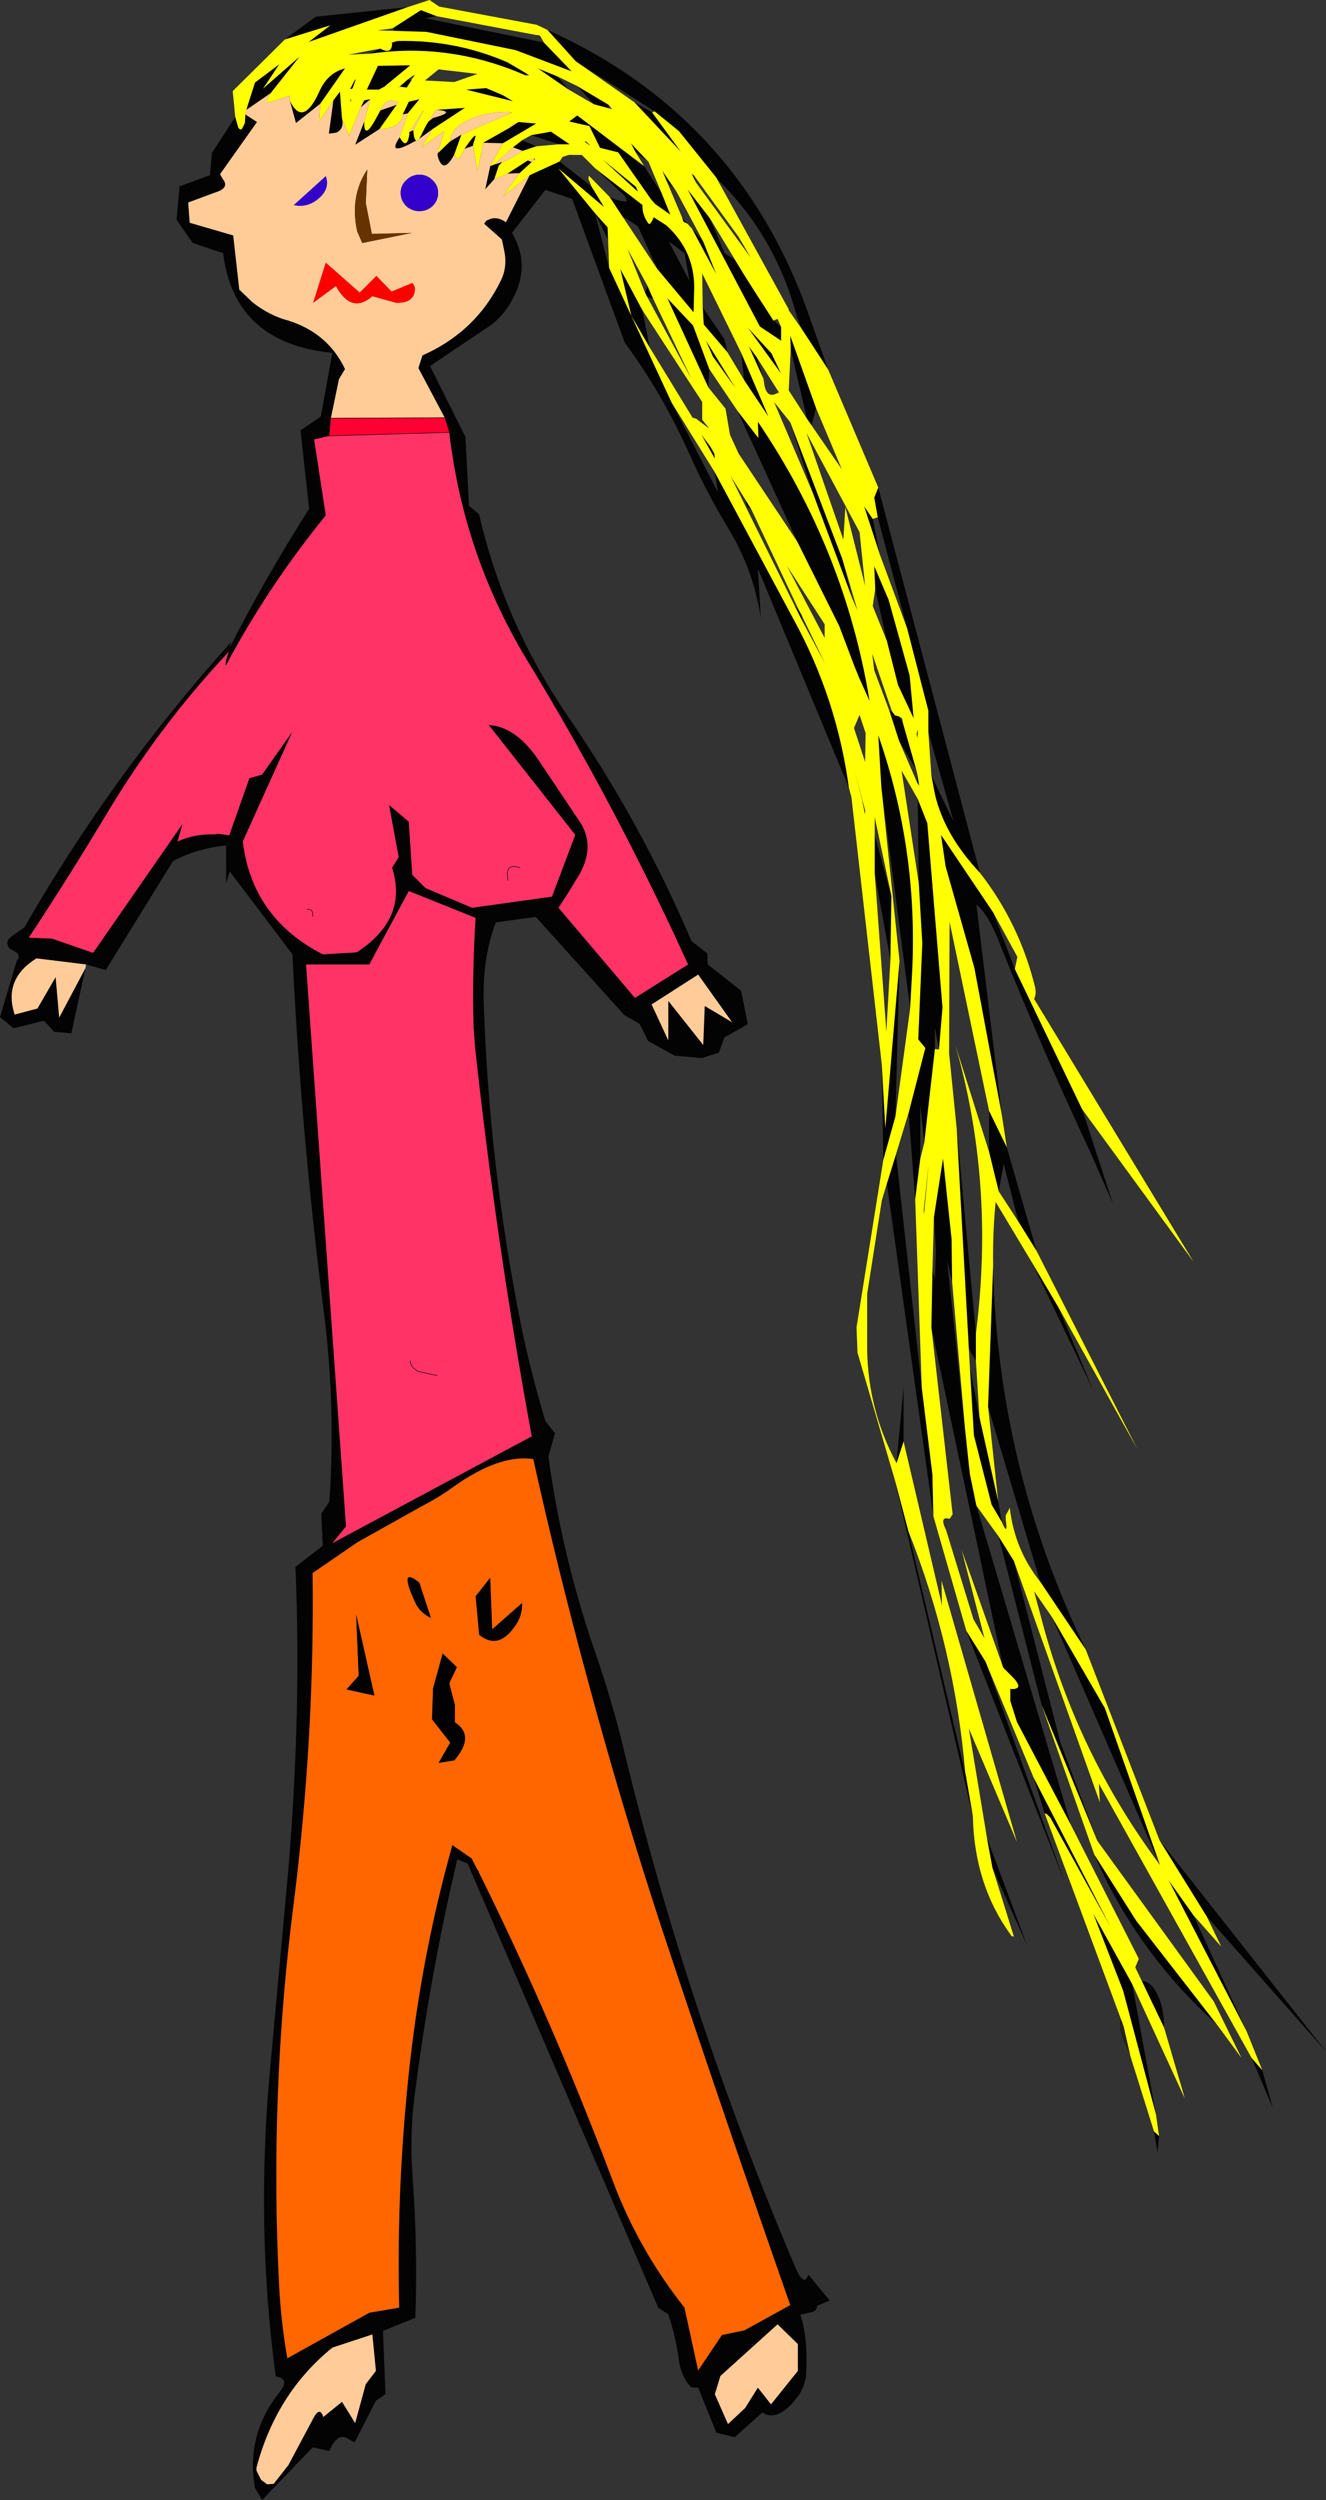 <?xml version="1.0" encoding="UTF-8" standalone="no"?>
<svg xmlns:xlink="http://www.w3.org/1999/xlink" height="246.9px" width="131.05px" xmlns="http://www.w3.org/2000/svg">
  <rect width="100%" height="100%" fill="#333333" stroke="none"/>
  <g transform="matrix(1.0, 0.0, 0.0, 1.0, 69.85, 123.5)">
    <path d="M9.3 -91.15 L8.85 -92.45 Q6.75 -100.2 1.1 -105.75 L1.8 -104.4 0.95 -105.95 -2.75 -110.55 -5.15 -112.5 -12.95 -117.45 -15.75 -120.55 Q3.1 -112.1 10.05 -92.5 L12.0 -87.0 9.3 -91.15 M3.7 -96.35 L4.65 -94.85 6.55 -91.9 6.55 -91.85 6.6 -91.85 7.35 -91.2 7.35 -89.85 5.25 -91.25 -1.9 -104.8 0.3 -101.95 1.75 -98.5 2.75 -97.85 3.7 -96.35 M5.6 -86.1 L4.15 -89.3 4.95 -88.2 5.6 -86.1 M7.0 -84.95 L7.2 -84.65 7.1 -84.75 7.0 -84.95 M-0.4 -93.15 L1.75 -90.0 2.05 -88.7 -0.3 -91.45 -0.4 -93.15 M3.7 -85.95 L3.4 -88.65 6.1 -82.35 3.7 -85.95 M8.3 -89.0 L8.25 -90.35 10.8 -83.2 10.35 -81.5 9.9 -82.15 8.3 -89.0 M6.4 -88.6 L7.35 -86.6 4.05 -91.15 6.4 -88.6 M8.25 -81.8 L13.4 -68.3 14.4 -64.35 10.45 -74.9 8.25 -81.8 M-5.65 -89.2 L-7.45 -92.3 -3.45 -83.7 1.1 -74.9 0.8 -76.85 8.6 -62.3 Q12.85 -54.55 14.05 -45.7 L5.05 -67.35 5.35 -62.4 Q4.65 -67.2 2.05 -71.45 0.0 -74.85 -1.6 -78.4 -4.35 -84.6 -8.1 -89.65 L-13.3 -103.85 -15.95 -104.75 -19.25 -100.5 Q-17.35 -97.3 -19.2 -93.95 -20.2 -92.05 -21.85 -91.05 L-27.35 -87.35 -23.85 -80.35 -23.5 -73.55 -22.5 -72.7 Q-20.05 -62.05 -13.75 -52.8 -6.55 -42.35 -1.5 -30.55 L0.05 -29.35 0.1 -28.25 3.4 -25.65 4.05 -22.35 1.75 -21.05 1.2 -19.55 -0.5 -19.0 -3.2 -19.25 -5.8 -20.7 -6.65 -22.4 -8.15 -23.25 -16.9 -32.95 -20.85 -32.4 Q-22.15 -28.95 -22.05 -24.75 -21.55 -8.5 -18.35 7.4 -17.35 12.2 -15.95 16.85 L-15.0 18.05 -15.65 20.35 Q-14.3 30.25 -11.0 39.75 -9.3 44.65 -8.15 49.5 -1.85 75.45 8.7 100.3 9.6 102.45 10.05 101.15 L12.15 103.7 10.95 104.2 10.8 104.6 10.55 104.8 9.25 105.1 Q10.05 107.5 9.8 111.3 L9.55 112.2 9.2 112.9 8.5 113.8 Q6.8 115.65 5.5 114.75 L2.75 117.2 0.95 116.75 -0.85 112.3 -1.2 112.3 -1.55 112.25 -1.95 111.8 Q-2.6 110.75 -2.75 109.6 -3.05 107.35 -3.8 105.05 L-4.8 104.4 -23.65 60.5 -24.65 60.1 Q-27.4 71.75 -28.9 83.7 -29.35 87.35 -29.1 91.1 -28.55 98.4 -28.8 105.4 L-32.0 106.7 -31.75 112.95 -32.7 113.6 -34.8 117.7 -35.3 117.45 Q-36.45 116.55 -37.3 118.55 L-38.95 118.2 -43.95 123.4 -44.65 122.2 Q-45.6 116.95 -42.15 112.65 -41.2 111.4 -42.6 111.2 -44.6 96.35 -43.15 80.75 L-41.35 61.1 Q-40.05 45.45 -40.65 31.25 L-37.95 29.15 -38.1 26.0 -37.3 24.8 Q-36.65 15.35 -37.85 6.05 -40.1 -11.6 -40.95 -29.25 L-47.15 -37.45 -47.5 -36.25 -47.5 -40.0 Q-50.15 -39.75 -52.5 -38.6 L-52.7 -38.45 -52.8 -38.4 -52.85 -38.3 -59.4 -27.7 -61.35 -28.25 -66.25 -28.85 Q-69.55 -26.8 -68.4 -23.3 L-66.15 -23.9 -64.35 -27.0 -64.0 -23.0 -61.4 -27.9 -62.8 -21.45 -64.5 -21.6 -65.5 -22.7 -68.5 -21.95 -69.85 -23.05 -68.2 -28.6 -68.0 -28.9 -68.0 -29.1 -68.1 -29.35 -68.85 -29.8 -68.9 -29.8 Q-69.4 -30.5 -68.8 -30.95 L-68.45 -31.2 -67.45 -31.9 Q-58.75 -47.05 -47.05 -60.05 L-47.0 -60.15 -47.2 -59.45 Q-43.6 -66.5 -39.3 -73.25 L-40.15 -81.0 -38.15 -82.35 -37.0 -88.65 Q-46.7 -89.6 -47.8 -98.5 L-50.8 -99.5 -52.4 -101.8 -52.1 -105.1 -49.1 -106.2 -48.9 -108.4 -46.6 -111.95 -46.3 -110.9 Q-46.15 -110.65 -45.95 -110.75 L-45.65 -111.35 -45.6 -112.2 -44.45 -111.45 -48.1 -106.3 -47.85 -105.85 Q-47.1 -104.95 -48.55 -104.5 L-51.25 -103.5 -51.1 -101.5 -46.8 -100.25 -46.2 -94.9 -44.9 -93.65 Q-43.5 -92.55 -41.9 -92.0 -37.55 -90.85 -35.75 -87.05 L-36.35 -86.05 -37.15 -82.2 -37.3 -80.45 -38.8 -80.1 -37.65 -72.6 Q-42.95 -66.1 -47.0 -58.75 L-47.5 -57.8 -47.5 -58.3 -47.25 -59.15 -47.4 -58.95 Q-54.3 -51.6 -59.65 -42.55 -63.3 -36.5 -67.0 -30.9 L-64.7 -30.8 -60.65 -29.4 -51.8 -42.15 -52.3 -40.4 Q-50.65 -41.15 -48.7 -41.1 L-48.25 -41.15 -47.5 -41.05 -47.2 -41.0 -45.2 -46.65 -43.95 -47.0 -40.95 -51.25 -45.85 -40.4 Q-44.95 -32.85 -37.95 -29.25 L-34.6 -29.45 Q-29.5 -32.75 -31.1 -37.8 L-30.45 -38.85 -31.4 -44.0 -29.45 -42.35 -29.1 -37.1 -27.8 -35.8 -23.2 -33.85 -15.3 -34.95 -13.0 -41.05 -21.55 -51.9 Q-18.75 -51.75 -16.4 -48.1 L-12.65 -42.5 Q-10.95 -40.1 -12.55 -37.2 L-13.8 -35.15 -14.65 -33.85 -7.1 -24.95 -1.85 -28.25 Q-8.95 -43.85 -17.7 -58.2 -24.05 -68.65 -25.45 -80.8 L-25.9 -82.25 -28.5 -87.15 -28.1 -88.4 Q-22.8 -90.75 -20.35 -95.8 -19.7 -97.1 -20.0 -98.65 L-20.25 -99.85 -22.0 -101.4 -21.8 -101.7 -21.35 -101.9 Q-20.6 -102.1 -19.85 -101.55 L-17.5 -106.2 -14.55 -107.55 -11.4 -105.1 -10.15 -103.05 -14.65 -106.85 -11.05 -102.45 -9.8 -101.05 -9.75 -99.8 -11.05 -102.45 -9.65 -97.05 -7.45 -92.3 -8.55 -96.95 -6.35 -92.85 -5.65 -89.2 M17.3 -18.35 L17.65 -12.1 19.05 -28.6 18.65 -13.25 17.45 -8.95 17.3 -18.35 M17.25 -45.8 L16.95 -50.9 Q20.9 -39.6 20.3 -27.5 L20.1 -23.9 17.25 -45.8 M17.8 -6.6 L18.7 -9.5 21.25 13.55 22.3 22.1 22.4 26.25 17.8 -6.6 M19.95 -13.6 L21.6 -20.0 20.9 -20.85 21.3 -30.35 20.95 -36.3 20.85 -44.6 21.8 -42.2 23.3 -24.0 22.95 -19.85 22.55 -22.0 22.55 -19.9 21.5 -10.65 21.1 -14.35 21.1 -9.05 20.6 -5.05 19.95 -13.6 M25.65 37.55 L27.55 40.6 35.4 62.45 25.65 37.55 M32.3 52.05 L39.9 66.8 33.95 56.0 33.7 55.75 Q33.55 55.6 33.4 55.6 L32.3 52.05 M44.2 87.0 L44.7 87.45 44.55 89.05 44.2 87.0 M44.4 85.35 L41.15 73.1 38.2 65.5 42.05 72.45 44.4 85.35 M45.2 76.75 L43.0 72.15 Q43.9 72.15 44.55 73.5 45.2 74.85 45.2 76.75 M36.0 56.75 L30.65 46.55 30.0 44.5 30.0 43.3 Q31.5 43.4 30.15 42.05 L29.3 41.2 22.2 7.6 22.3 2.0 22.55 2.75 22.65 -0.05 22.45 -3.3 23.35 -9.1 24.2 -1.1 24.25 3.1 23.75 0.95 25.5 17.35 26.0 22.05 26.65 25.2 36.0 56.75 M28.85 28.25 L30.35 30.65 34.95 48.6 38.6 58.3 33.1 44.9 28.85 28.25 M53.85 79.75 L54.9 80.95 55.95 84.7 53.85 79.75 M53.35 77.1 L45.65 62.2 48.1 65.65 53.35 77.1 M49.4 65.75 L44.75 58.25 61.2 79.1 49.4 65.75 M37.45 39.4 L32.95 32.7 27.8 15.4 28.3 1.5 28.35 3.2 Q29.1 22.1 37.45 39.4 M29.15 26.8 L28.15 25.1 26.4 18.25 26.0 11.5 26.95 16.45 28.8 24.75 29.15 26.8 M25.9 9.7 L24.7 -12.05 26.6 8.2 26.6 10.9 25.9 9.7 M27.9 -13.8 L29.65 -10.2 32.6 0.05 30.8 -2.85 29.35 -8.55 28.85 -5.85 27.9 -9.75 27.9 -13.8 M29.15 -13.45 L26.45 -27.9 23.6 -37.95 23.15 -41.05 28.3 -33.4 30.45 -27.8 37.1 -13.95 40.15 -4.6 37.8 -9.95 Q33.1 -19.95 29.0 -30.2 27.8 -33.3 26.65 -34.15 L29.15 -13.45 M27.0 -37.3 Q23.5 -41.0 22.55 -45.05 L22.2 -46.9 24.4 -42.35 21.9 -51.2 21.9 -53.3 19.8 -61.45 16.9 -72.4 16.55 -74.35 16.95 -75.35 27.0 -37.3 M17.1 -68.75 L15.55 -73.5 16.4 -72.25 17.1 -68.75 M0.15 -85.25 L-3.9 -94.05 -1.35 -91.35 0.25 -87.05 0.15 -85.25 M3.05 -82.9 L5.1 -80.25 5.05 -81.85 Q13.65 -69.2 16.1 -54.25 L14.95 -56.8 14.8 -57.2 14.65 -57.55 13.1 -61.65 8.95 -70.0 3.05 -82.9 M0.75 -78.7 L0.8 -78.2 -0.55 -80.6 0.35 -79.4 0.75 -78.7 M0.6 -88.3 L-0.1 -89.9 2.85 -85.15 0.6 -88.3 M17.85 -64.55 L17.9 -64.35 17.95 -64.35 20.05 -56.8 20.45 -52.55 18.9 -55.85 17.8 -60.2 16.65 -65.3 16.55 -67.6 17.85 -64.55 M4.4 -73.2 L4.0 -73.45 Q3.85 -73.75 3.85 -74.1 L4.4 -73.2 M8.7 -63.65 L9.1 -63.25 9.35 -62.8 9.45 -62.15 8.7 -63.65 M18.3 -53.25 L18.6 -52.85 19.0 -52.75 19.4 -52.05 20.7 -47.5 19.0 -50.35 18.05 -53.3 18.3 -53.25 M20.8 -47.1 L21.0 -45.9 20.8 -46.2 20.8 -47.1 M20.75 -51.0 Q20.95 -52.0 20.8 -50.6 L20.75 -51.0 M15.65 -43.45 L15.65 -43.05 15.35 -44.5 15.65 -43.45 M16.6 -37.25 L16.6 -41.0 18.25 -35.0 18.15 -28.7 16.6 -37.25 M21.9 -8.3 L21.9 -8.4 21.9 -8.2 21.9 -8.3 M21.5 -3.85 L21.45 -3.6 21.45 -4.05 21.5 -3.85 M32.15 1.2 L34.75 5.6 38.2 13.8 32.15 1.2 M-1.25 -106.15 L-1.05 -105.45 -1.5 -106.35 -1.25 -106.15 M-45.4 -113.0 L-44.65 -115.35 -42.25 -117.15 -43.85 -114.75 -40.25 -117.9 -43.1 -114.3 -45.5 -112.65 -45.4 -113.0 M-41.2 -113.55 Q-39.9 -110.85 -38.25 -114.55 -37.45 -116.3 -35.75 -116.75 L-38.2 -113.25 -40.6 -111.35 -41.2 -113.55 M-36.9 -113.6 L-36.25 -114.45 -36.05 -111.8 Q-35.8 -110.8 -36.6 -110.4 L-37.35 -110.3 -36.9 -113.6 M-34.2 -112.9 L-33.85 -113.6 -33.25 -113.7 -34.2 -112.9 M-33.85 -111.5 Q-33.9 -109.65 -32.8 -111.6 L-32.25 -112.6 -30.65 -113.15 -32.35 -110.75 -34.75 -109.2 -33.85 -111.5 M-30.05 -112.2 L-29.45 -113.45 -28.4 -113.7 -29.55 -112.3 -30.05 -112.2 M-30.35 -109.95 Q-29.65 -108.65 -29.4 -110.2 L-29.4 -110.45 -29.0 -110.65 Q-28.95 -109.7 -28.7 -109.6 L-28.85 -109.55 Q-31.7 -107.95 -30.35 -109.95 M-28.1 -112.45 L-28.0 -112.55 -28.05 -112.45 -28.1 -112.45 M-28.4 -109.8 L-27.75 -111.1 -27.5 -111.5 -27.05 -111.85 Q-24.65 -112.5 -26.75 -112.65 L-23.9 -112.85 -27.1 -110.75 -28.4 -109.8 M-26.6 -108.35 L-25.35 -109.55 -24.25 -110.2 -24.95 -108.25 Q-26.05 -106.15 -26.6 -108.1 L-26.6 -108.35 M-19.55 -112.45 L-19.25 -112.35 -19.3 -112.35 -19.55 -112.45 M-23.95 -108.8 Q-22.4 -111.05 -23.05 -109.4 L-23.1 -109.1 -23.95 -108.8 M-22.1 -109.4 L-19.45 -110.9 -18.6 -111.45 -16.85 -111.3 -20.15 -109.35 -22.1 -109.4 M-21.4 -107.1 L-21.0 -107.25 -20.2 -107.5 -20.55 -107.15 -21.0 -105.8 -21.9 -104.8 -21.4 -107.1 M-19.15 -108.95 L-18.25 -109.65 -16.85 -109.05 -18.2 -108.6 -19.15 -108.95 M-17.35 -110.15 L-15.4 -110.5 -13.55 -109.25 -14.6 -109.25 -17.35 -110.15 M-19.7 -106.35 L-17.7 -107.65 -17.3 -107.5 -18.5 -106.4 -19.7 -106.35 M-17.1 -107.8 L-16.95 -107.85 -17.05 -107.7 -17.1 -107.8 M-13.65 -108.2 L-13.3 -108.2 -13.35 -108.15 -13.65 -108.2 M-11.0 -106.85 L-6.35 -103.25 Q-6.4 -102.3 -5.75 -101.4 L-5.6 -101.4 Q-5.35 -101.7 -5.25 -102.05 L-4.0 -101.25 Q-1.05 -98.6 -1.25 -94.6 L-1.3 -92.65 -4.9 -96.95 -6.8 -101.15 -8.35 -102.15 -9.6 -104.05 Q-8.7 -103.6 -7.9 -103.6 L-8.05 -104.1 -11.0 -106.85 M-22.65 61.2 L-22.7 61.15 Q-23.05 60.7 -23.65 60.5 -23.05 60.7 -22.7 61.15 L-22.65 61.2 -22.55 61.35 Q-15.2 76.15 -9.3 91.85 -6.75 98.65 -2.2 104.4 L-0.85 110.6 1.5 107.1 3.7 106.65 8.25 104.15 Q1.95 86.2 -4.45 66.95 -8.4 54.9 -11.65 42.85 -14.7 31.65 -17.15 20.6 -20.5 20.1 -25.05 23.35 -26.5 24.4 -28.15 25.25 L-34.5 28.8 -38.95 31.85 Q-38.75 48.05 -40.8 64.3 -43.25 83.35 -42.25 102.45 -42.05 106.0 -41.45 109.4 L-33.35 104.9 -30.4 104.4 Q-30.65 94.1 -29.7 83.8 -28.55 70.8 -25.15 58.75 L-23.2 60.1 -22.65 61.2 M-29.55 -122.8 L-39.35 -119.35 -37.2 -121.0 -41.7 -119.6 -38.65 -121.85 -29.55 -122.8 M-31.05 -120.7 L-28.25 -122.5 -26.7 -121.9 -27.8 -121.7 -16.1 -119.3 -13.35 -116.45 -18.9 -118.55 -27.7 -120.35 -30.85 -120.45 -31.05 -120.7 M-16.9 -120.05 L-16.55 -120.0 -16.4 -119.85 -16.9 -120.05 M-29.2 -115.55 L-29.65 -114.85 -30.35 -114.95 -29.55 -115.65 -29.2 -115.55 M-21.8 -114.8 L-20.15 -114.1 -19.15 -113.5 -23.8 -114.65 -21.8 -114.8 M-32.25 -118.7 Q-31.2 -118.1 -31.1 -119.1 L-31.1 -119.2 -30.6 -119.45 Q-24.9 -119.6 -19.7 -117.35 L-17.75 -116.2 -17.9 -116.2 -17.9 -116.05 Q-25.2 -119.25 -32.85 -118.25 L-33.3 -118.2 -32.25 -118.7 M-32.4 -114.65 L-33.6 -114.65 -32.5 -117.0 -29.3 -117.05 -31.85 -114.95 -32.4 -114.65 M-35.25 -114.7 Q-34.3 -116.6 -35.0 -114.8 -35.05 -114.7 -35.25 -114.7 M-35.15 -113.55 L-35.25 -113.6 -35.15 -113.7 -35.15 -113.55 M-38.55 -80.85 L-37.3 -80.45 -38.55 -80.85 M-5.4 -112.4 L-2.55 -108.5 -7.15 -113.4 -5.4 -112.4 M-9.65 -112.8 L-11.15 -113.2 -12.8 -115.0 -9.7 -113.15 -9.65 -112.8 M-13.65 -114.65 L-16.7 -116.75 -14.75 -115.95 -13.65 -114.65 M-17.95 -114.0 L-17.85 -113.95 -17.95 -114.0 M-4.45 -104.4 L-3.6 -102.3 -5.1 -103.35 -5.5 -103.8 -8.75 -108.45 -10.55 -108.9 -11.6 -111.05 -13.6 -111.5 -12.8 -112.1 -6.2 -107.1 -4.45 -104.4 M-7.05 -108.5 L-7.5 -109.35 -5.75 -107.5 -7.05 -108.5 M-12.1 -109.55 L-11.9 -109.5 Q-11.1 -108.75 -12.1 -109.55 M-4.0 -105.7 L-4.4 -106.65 -2.95 -104.5 -4.0 -105.7 M-0.35 -99.65 L0.95 -96.4 -1.45 -100.9 -0.35 -99.65 M-1.9 -101.4 L-2.3 -101.6 -2.45 -102.05 -1.9 -101.4 M-7.0 -105.05 L-6.9 -104.65 -10.35 -107.8 -7.0 -105.05 M-2.2 -98.5 L-3.75 -99.65 -1.7 -95.75 -2.2 -98.5 M-6.1 -94.6 L-5.85 -95.25 -5.3 -94.0 -5.9 -94.2 -6.1 -94.6 M-39.6 -28.25 L-35.65 27.25 -37.0 28.9 -17.3 18.35 Q-20.8 -0.65 -22.9 -20.05 L-23.05 -22.1 Q-23.2 -27.3 -22.85 -32.85 L-29.45 -35.5 -33.35 -28.25 -39.6 -28.25 M-3.8 -24.65 L-0.35 -20.3 -0.2 -24.15 2.5 -22.55 -0.85 -27.25 -5.45 -24.3 -3.8 -20.75 -3.8 -24.65 M-33.05 107.05 L-37.0 108.35 Q-42.55 112.85 -44.5 120.2 L-44.5 120.5 -44.05 121.4 -43.45 121.85 -42.8 121.8 -41.35 119.95 -38.95 115.45 Q-38.25 114.05 -37.9 115.2 L-36.05 113.7 -34.75 115.8 -33.7 111.95 -32.7 110.65 -33.05 107.05 M34.15 36.25 L39.35 45.2 44.8 60.7 34.15 36.25 M50.5 76.55 L50.05 76.1 Q42.4 69.1 38.3 59.65 L42.45 66.2 50.5 76.55 M1.35 111.15 L0.8 112.95 2.1 115.9 3.8 114.3 5.05 112.3 6.35 113.95 9.0 110.65 9.0 108.0 7.0 106.05 1.35 111.15" fill="#030303" fill-rule="evenodd" stroke="none"/>
    <path d="M9.3 -91.15 L12.0 -87.0 16.95 -75.35 16.55 -74.35 16.9 -72.4 16.7 -72.35 16.4 -72.25 15.55 -73.5 17.1 -68.75 19.8 -61.45 21.9 -53.3 21.9 -51.2 22.2 -46.9 22.55 -45.05 Q23.5 -41.0 27.0 -37.3 30.9 -32.3 32.45 -26.0 32.6 -25.35 32.35 -24.85 L48.1 1.1 37.1 -13.95 30.45 -27.8 30.7 -29.0 28.3 -33.4 23.15 -41.05 23.6 -37.95 26.45 -27.9 29.15 -13.45 29.65 -10.2 27.9 -13.8 24.0 -32.45 23.95 -19.5 24.7 -12.05 25.9 9.7 26.0 11.5 26.4 18.25 28.15 25.1 29.15 26.8 Q29.8 28.3 29.55 26.6 L29.55 26.15 29.75 25.8 29.95 25.4 Q30.4 29.5 32.95 32.7 L37.45 39.4 44.75 58.25 49.4 65.75 50.85 68.75 48.1 65.65 45.65 62.2 53.35 77.1 54.9 80.95 53.85 79.75 38.75 52.65 38.85 54.5 30.35 30.65 28.85 28.25 26.65 25.2 26.0 22.05 25.5 17.35 24.25 3.1 24.2 -1.1 23.35 -9.1 22.45 -3.3 22.3 2.0 22.2 7.6 24.3 26.05 24.0 26.5 Q22.95 26.2 23.65 27.6 L26.35 36.4 27.45 38.3 25.2 29.6 29.3 41.2 30.15 42.05 Q31.5 43.4 30.0 43.3 L30.0 44.5 30.65 46.55 36.0 56.75 42.7 69.95 42.35 70.8 43.0 72.15 45.2 76.75 47.25 83.75 42.05 72.45 38.2 65.5 41.15 73.1 44.4 85.35 44.7 87.45 44.2 87.0 41.85 79.5 41.2 76.65 40.95 75.95 33.4 55.6 Q33.55 55.6 33.7 55.75 L33.95 56.0 39.9 66.8 32.3 52.05 27.55 40.6 25.65 37.55 22.4 26.25 22.3 22.1 21.25 13.55 20.6 -5.05 21.1 -9.05 21.5 -10.65 22.55 -19.9 22.95 -19.85 23.3 -24.0 21.8 -42.2 20.85 -44.6 19.25 -47.4 20.95 -36.3 21.3 -30.35 20.9 -20.85 21.6 -20.0 19.95 -13.6 18.7 -9.5 17.8 -6.6 17.3 -4.95 15.85 4.3 15.85 9.8 Q15.95 15.8 18.75 21.0 L19.45 18.85 23.25 35.05 23.2 32.6 30.65 58.4 25.9 47.2 27.7 58.05 28.25 61.0 30.35 67.75 Q30.1 67.75 30.05 67.6 26.45 62.65 26.3 55.9 L25.6 51.85 25.55 51.65 25.55 51.6 Q24.5 39.2 19.9 27.65 L18.6 22.7 14.9 10.1 14.8 7.6 17.45 -8.95 18.65 -13.25 20.1 -23.9 20.3 -27.5 Q20.9 -39.6 16.95 -50.9 L17.25 -45.8 19.05 -28.6 17.65 -12.1 17.3 -18.35 14.3 -44.75 14.05 -45.7 Q12.85 -54.55 8.6 -62.3 L0.8 -76.85 -3.45 -83.7 -7.45 -92.3 -5.65 -89.2 -1.4 -82.25 -1.05 -82.15 0.2 -81.2 0.15 -81.3 -0.45 -82.05 -0.45 -83.8 -6.35 -92.85 -8.55 -96.95 -7.45 -92.3 -9.65 -97.05 -9.75 -99.8 -9.8 -101.05 -11.05 -102.45 -14.65 -106.85 -10.15 -103.05 -11.4 -105.1 -11.7 -105.85 -11.65 -106.15 -9.6 -104.05 -8.35 -102.15 -4.9 -96.95 -1.3 -92.65 -1.25 -94.6 Q-1.05 -98.6 -4.0 -101.25 L-5.25 -102.05 Q-5.35 -101.7 -5.6 -101.4 L-5.75 -101.4 Q-6.4 -102.3 -6.35 -103.25 L-11.0 -106.85 -12.35 -108.2 -13.3 -108.2 -13.65 -108.2 -14.25 -108.0 -14.55 -107.55 -17.5 -106.2 -20.15 -104.1 -18.5 -106.4 -17.3 -107.5 -17.05 -107.7 -16.95 -107.85 -17.1 -107.8 -17.7 -107.65 -19.7 -106.35 -21.0 -105.8 -20.55 -107.15 -20.2 -107.5 -19.55 -107.75 -18.2 -108.6 -16.85 -109.05 -14.6 -109.25 -13.55 -109.25 -15.4 -110.5 -17.35 -110.15 -18.25 -109.65 -19.15 -108.95 -21.0 -107.25 -21.4 -107.1 -20.15 -109.35 -16.85 -111.3 -18.6 -111.45 -19.2 -111.2 -19.45 -110.9 -22.1 -109.4 -22.65 -106.6 -23.1 -109.1 -23.05 -109.4 Q-22.4 -111.05 -23.95 -108.8 L-24.3 -108.1 Q-24.65 -107.55 -24.95 -108.25 L-24.25 -110.2 Q-21.8 -111.3 -19.3 -112.35 L-19.25 -112.35 -19.55 -112.45 Q-21.95 -112.45 -23.65 -111.6 -25.35 -110.75 -25.35 -109.55 L-26.6 -108.35 -25.95 -110.55 -28.2 -108.95 -27.1 -110.75 -23.9 -112.85 -26.75 -112.65 -27.5 -111.5 -27.75 -111.1 -28.4 -109.8 -28.7 -109.6 Q-28.95 -109.7 -29.0 -110.65 L-28.05 -112.45 -28.0 -112.55 -28.1 -112.45 -29.4 -110.45 -29.4 -110.2 Q-29.65 -108.65 -30.35 -109.95 L-29.55 -112.3 -28.4 -113.7 -29.45 -113.45 -30.05 -112.2 Q-30.05 -111.6 -30.7 -111.15 -31.4 -110.75 -32.35 -110.75 L-30.65 -113.15 -30.5 -113.4 Q-31.7 -113.95 -32.25 -112.6 L-32.8 -111.6 Q-33.9 -109.65 -33.85 -111.5 L-33.25 -113.7 -33.85 -113.6 -34.2 -112.9 -35.35 -110.1 -36.05 -111.8 -36.25 -114.45 -36.9 -113.6 -38.3 -111.5 -38.2 -113.25 -35.75 -116.75 Q-37.45 -116.3 -38.25 -114.55 -39.9 -110.85 -41.2 -113.55 L-41.2 -114.05 -42.9 -113.5 Q-43.95 -113.05 -43.1 -114.3 L-40.25 -117.9 -43.85 -114.75 -42.25 -117.15 -44.65 -115.35 -45.4 -113.0 -45.6 -112.25 -45.6 -112.2 -45.65 -111.35 -45.95 -110.75 Q-46.15 -110.65 -46.3 -110.9 L-46.6 -111.95 -46.85 -114.5 -41.7 -119.6 -37.2 -121.0 -39.35 -119.35 -29.55 -122.8 -27.4 -123.5 -26.45 -122.85 -16.8 -121.05 -15.75 -120.55 -12.95 -117.45 -7.15 -113.4 -2.55 -108.5 -5.4 -112.4 -5.15 -112.5 -2.75 -110.55 0.95 -105.95 1.8 -104.4 8.1 -92.95 8.1 -92.85 9.3 -91.15 M6.6 -91.85 L6.55 -91.85 6.55 -91.9 4.65 -94.85 3.7 -96.35 0.3 -101.95 -1.9 -104.8 5.25 -91.25 7.35 -89.85 7.35 -91.2 7.0 -92.0 6.6 -91.85 M4.95 -88.2 L4.15 -89.3 5.6 -86.1 5.65 -85.8 Q5.85 -83.95 7.1 -84.75 L7.2 -84.65 7.0 -84.95 4.95 -88.2 M-0.4 -93.15 L-0.3 -91.45 2.05 -88.7 3.7 -85.95 6.1 -82.35 3.4 -88.65 -0.45 -96.5 -0.4 -93.15 M10.8 -83.2 L8.25 -90.35 8.3 -89.0 8.1 -84.95 9.9 -82.15 10.35 -81.5 13.35 -77.15 10.8 -83.2 M6.4 -88.6 L4.05 -91.15 7.35 -86.6 6.4 -88.6 M8.25 -81.8 L6.65 -83.8 10.45 -74.9 14.4 -64.35 14.9 -63.2 13.4 -68.3 8.25 -81.8 M0.15 -85.25 L1.85 -83.15 2.3 -80.55 3.15 -78.7 8.95 -70.0 13.1 -61.65 14.65 -57.55 14.8 -57.2 15.1 -56.45 14.95 -56.8 16.1 -54.25 Q13.65 -69.2 5.05 -81.85 L5.1 -80.25 3.05 -82.9 0.25 -87.05 -1.35 -91.35 -3.9 -94.05 0.15 -85.25 M0.75 -78.7 L0.35 -79.4 -0.55 -80.6 0.8 -78.2 0.75 -78.7 M0.6 -88.3 L2.85 -85.15 -0.1 -89.9 0.6 -88.3 M13.5 -70.2 L13.7 -73.4 15.65 -65.65 15.1 -70.95 9.85 -80.75 13.5 -70.2 M17.95 -64.35 L17.85 -64.55 16.55 -67.6 16.65 -65.3 16.4 -63.65 17.8 -60.2 18.9 -55.85 20.45 -52.55 20.05 -56.8 17.95 -64.35 M3.85 -74.1 L2.35 -76.5 8.7 -63.65 9.45 -62.15 11.7 -57.95 9.35 -62.8 9.1 -63.25 4.4 -73.2 3.85 -74.1 M18.3 -53.25 L16.35 -58.95 16.55 -57.3 18.05 -53.3 19.0 -50.35 20.8 -46.2 21.0 -45.9 20.8 -47.1 20.7 -47.5 19.4 -52.05 19.3 -52.55 19.0 -52.75 18.6 -52.85 18.3 -53.25 M11.65 -60.5 L11.65 -61.85 7.9 -67.65 11.65 -60.5 M15.1 -52.9 L14.55 -51.6 15.65 -48.25 15.7 -51.1 15.1 -52.9 M20.75 -51.0 L20.8 -50.6 Q20.95 -52.0 20.75 -51.0 M15.65 -43.45 L14.6 -47.45 15.35 -44.5 15.65 -43.05 15.65 -43.45 M16.6 -41.0 L16.6 -37.25 17.75 -21.6 18.15 -28.7 18.25 -35.0 16.6 -42.8 16.6 -41.0 M21.9 -8.2 L21.9 -8.4 21.9 -8.3 21.45 -4.05 21.45 -3.6 21.5 -3.85 21.9 -8.2 M28.85 -5.85 L30.8 -2.85 32.6 0.05 42.55 19.6 34.75 5.6 32.15 1.2 28.55 -4.8 Q28.25 -1.75 28.3 1.5 L27.8 15.4 28.8 24.75 26.95 16.45 26.6 10.9 26.6 8.2 Q28.5 -6.7 24.55 -20.35 L27.9 -9.75 28.85 -5.85 M-1.05 -105.45 L4.35 -98.05 3.15 -100.1 -1.25 -106.15 -1.5 -106.35 -1.05 -105.45 M-26.7 -121.9 L-28.25 -122.5 -31.05 -120.7 -32.55 -120.5 -30.85 -120.45 -27.7 -120.35 -18.9 -118.55 -13.35 -116.45 -16.1 -119.3 -16.4 -119.85 -16.55 -120.0 -16.9 -120.05 -26.7 -121.9 M-29.2 -115.55 L-29.15 -115.7 Q-28.45 -116.5 -29.55 -115.65 L-30.35 -114.95 -30.5 -114.85 -29.65 -114.85 -29.2 -115.55 M-26.5 -116.65 L-27.85 -115.55 -24.95 -115.4 -22.65 -116.2 -26.5 -116.65 M-21.8 -114.8 L-23.8 -114.65 -19.15 -113.5 -20.15 -114.1 -21.8 -114.8 M-31.1 -119.2 L-31.1 -119.1 Q-31.2 -118.1 -32.25 -118.7 L-35.45 -118.1 -33.3 -118.2 -32.85 -118.25 Q-25.2 -119.25 -17.9 -116.05 L-17.55 -116.05 -17.75 -116.2 -19.7 -117.35 Q-24.9 -119.6 -30.6 -119.45 L-31.15 -119.3 -31.1 -119.2 M-35.25 -114.7 Q-35.05 -114.7 -35.0 -114.8 -34.3 -116.6 -35.25 -114.7 M-32.4 -114.65 L-31.85 -114.95 -29.3 -117.05 -32.5 -117.0 -33.6 -114.65 -32.4 -114.65 M-35.25 -113.6 L-35.2 -113.4 -35.15 -113.55 -35.15 -113.7 -35.25 -113.6 M-9.65 -112.8 L-9.35 -112.7 -9.7 -113.15 -12.8 -115.0 -14.75 -115.95 -16.7 -116.75 -13.65 -114.65 -11.15 -113.2 -9.65 -112.8 M-17.95 -114.0 L-17.85 -113.95 -17.95 -114.0 -18.15 -114.15 -17.95 -114.0 M-6.2 -107.1 L-12.8 -112.1 -13.6 -111.5 -11.6 -111.05 -10.55 -108.9 -8.75 -108.45 -5.5 -103.8 -5.1 -103.35 -3.6 -102.3 -4.45 -104.4 -5.75 -107.5 -7.5 -109.35 -7.05 -108.5 -6.2 -107.1 M-12.1 -109.55 Q-11.1 -108.75 -11.9 -109.5 L-12.1 -109.55 M-2.95 -104.5 L-4.4 -106.65 -4.0 -105.7 -2.45 -102.05 -2.3 -101.6 -1.9 -101.4 -1.45 -100.9 0.95 -96.4 -0.35 -99.65 -2.95 -104.5 M-6.9 -104.65 L-6.8 -104.6 -7.0 -105.05 -10.35 -107.8 -6.9 -104.65 M-5.85 -95.25 L-7.85 -98.95 -6.1 -94.6 -5.9 -94.2 -1.5 -86.05 -5.3 -94.0 -5.85 -95.25 M34.15 36.25 L32.35 33.65 33.1 36.45 Q36.6 49.7 44.8 60.7 L39.35 45.2 34.15 36.25 M33.1 44.9 L38.6 58.3 50.1 74.15 52.85 79.75 50.5 76.55 42.45 66.2 38.3 59.65 33.1 44.9" fill="#ffff00" fill-rule="evenodd" stroke="none"/>
    <path d="M18.6 22.7 L19.9 27.65 25.55 51.65 25.6 51.85 26.3 55.9 18.6 22.7 M28.25 61.0 L27.7 58.05 31.65 68.6 28.25 61.0 M19.45 18.85 L18.75 21.0 19.45 13.55 19.45 18.85 M-22.85 34.15 L-21.4 32.3 -21.2 37.4 -18.25 34.8 Q-18.2 36.0 -18.85 36.95 -20.55 39.55 -22.5 37.95 L-22.85 34.15 M-28.4 32.8 L-27.25 36.3 Q-28.4 35.75 -28.85 34.7 -30.5 31.1 -28.4 32.8" fill="#020202" fill-rule="evenodd" stroke="none"/>
    <path d="M40.95 75.95 L41.2 76.65 41.85 79.5 41.1 77.85 Q40.7 76.85 40.9 76.0 L40.95 75.95" fill="#222222" fill-rule="evenodd" stroke="none"/>
    <path d="M-61.4 -27.9 L-64.0 -23.0 -64.35 -27.0 -66.15 -23.9 -68.4 -23.3 Q-69.55 -26.8 -66.25 -28.85 L-61.35 -28.25 -61.4 -27.9 M-3.8 -24.65 L-3.8 -20.75 -5.45 -24.3 -0.85 -27.25 2.5 -22.55 -0.2 -24.15 -0.35 -20.3 -3.8 -24.65 M-33.05 107.05 L-32.7 110.65 -33.7 111.95 -34.75 115.8 -36.05 113.7 -37.9 115.2 Q-38.25 114.05 -38.95 115.45 L-41.35 119.95 -42.8 121.8 -43.45 121.85 -44.05 121.4 -44.5 120.5 -44.5 120.2 Q-42.55 112.85 -37.0 108.35 L-33.05 107.05 M1.35 111.15 L7.0 106.05 9.0 108.0 9.0 110.65 6.35 113.95 5.05 112.3 3.8 114.3 2.1 115.9 0.8 112.95 1.35 111.15" fill="#ffcc99" fill-rule="evenodd" stroke="none"/>
    <path d="M-22.65 61.2 L-23.2 60.1 -25.15 58.75 Q-28.55 70.8 -29.7 83.8 -30.65 94.1 -30.4 104.4 L-33.35 104.9 -41.45 109.4 Q-42.05 106.0 -42.25 102.45 -43.25 83.35 -40.8 64.3 -38.75 48.05 -38.95 31.85 L-34.5 28.8 -28.15 25.25 Q-26.5 24.4 -25.05 23.35 -20.5 20.1 -17.15 20.6 -14.7 31.65 -11.65 42.85 -8.4 54.9 -4.45 66.95 1.95 86.2 8.25 104.15 L3.7 106.65 1.5 107.1 -0.85 110.6 -2.2 104.4 Q-6.75 98.65 -9.3 91.85 -15.2 76.15 -22.55 61.35 L-22.65 61.2 M-28.4 32.8 Q-30.5 31.1 -28.85 34.7 -28.4 35.75 -27.25 36.3 L-28.4 32.8 M-22.85 34.15 L-22.5 37.95 Q-20.55 39.55 -18.85 36.95 -18.2 36.0 -18.25 34.8 L-21.2 37.4 -21.4 32.3 -22.85 34.15 M-35.6 43.35 L-32.85 43.95 -34.65 35.95 -34.4 42.0 -35.6 43.35 M-25.45 42.75 L-24.7 41.15 -26.1 39.8 -27.05 43.25 -27.15 46.3 -25.35 48.6 -26.5 50.6 -24.95 50.35 Q-22.85 47.9 -24.9 46.6 L-24.9 44.85 -25.45 42.75" fill="#ff6600" fill-rule="evenodd" stroke="none"/>
    <path d="M-45.6 -112.2 L-45.6 -112.25 -45.5 -112.65 -43.1 -114.3 Q-43.95 -113.05 -42.9 -113.5 L-41.2 -114.05 -41.2 -113.55 -40.6 -111.35 -38.2 -113.25 -38.3 -111.5 -36.9 -113.6 -37.35 -110.3 -36.6 -110.4 Q-35.8 -110.8 -36.05 -111.8 L-35.35 -110.1 -34.2 -112.9 -33.25 -113.7 -33.85 -111.5 -34.75 -109.2 -32.35 -110.75 Q-31.4 -110.75 -30.7 -111.15 -30.05 -111.6 -30.05 -112.2 L-29.55 -112.3 -30.35 -109.95 Q-31.7 -107.95 -28.85 -109.55 L-28.7 -109.6 -28.4 -109.8 -27.1 -110.75 -28.2 -108.95 -25.95 -110.55 -26.6 -108.35 -26.6 -108.1 Q-26.05 -106.15 -24.95 -108.25 -24.65 -107.55 -24.3 -108.1 L-23.95 -108.8 -23.1 -109.1 -22.65 -106.6 -22.1 -109.4 -20.15 -109.35 -21.4 -107.1 -21.9 -104.8 -21.0 -105.8 -19.7 -106.35 -18.5 -106.4 -20.15 -104.1 -17.5 -106.2 -19.85 -101.55 Q-20.6 -102.1 -21.35 -101.9 L-21.8 -101.7 -22.0 -101.4 -20.25 -99.85 -20.0 -98.65 Q-19.7 -97.1 -20.35 -95.8 -22.8 -90.75 -28.1 -88.4 L-28.5 -87.15 -25.9 -82.25 -37.15 -82.2 -36.35 -86.05 -35.75 -87.05 Q-37.55 -90.85 -41.9 -92.0 -43.5 -92.55 -44.9 -93.65 L-46.2 -94.9 -46.8 -100.25 -51.1 -101.5 -51.25 -103.5 -48.55 -104.5 Q-47.1 -104.95 -47.85 -105.85 L-48.1 -106.3 -44.45 -111.45 -45.6 -112.2 M-32.25 -112.6 Q-31.7 -113.95 -30.5 -113.4 L-30.65 -113.15 -32.25 -112.6 M-29.4 -110.45 L-28.1 -112.45 -28.05 -112.45 -29.0 -110.65 -29.4 -110.45 M-27.5 -111.5 L-26.75 -112.65 Q-24.65 -112.5 -27.05 -111.85 L-27.5 -111.5 M-25.35 -109.55 Q-25.35 -110.75 -23.65 -111.6 -21.95 -112.45 -19.55 -112.45 L-19.3 -112.35 Q-21.8 -111.3 -24.25 -110.2 L-25.35 -109.55 M-19.45 -110.9 L-19.2 -111.2 -18.6 -111.45 -19.45 -110.9 M-21.0 -107.25 L-19.15 -108.95 -18.2 -108.6 -19.55 -107.75 -20.2 -107.5 -21.0 -107.25 M-17.7 -107.65 L-17.1 -107.8 -17.05 -107.7 -17.3 -107.5 -17.7 -107.65 M-29.65 -114.85 L-30.5 -114.85 -30.35 -114.95 -29.65 -114.85 M-35.25 -113.6 L-35.15 -113.55 -35.2 -113.4 -35.25 -113.6 M-37.65 -106.1 L-40.8 -103.25 Q-39.25 -102.9 -38.0 -104.25 -37.3 -105.1 -37.65 -106.1 M-33.55 -106.75 Q-35.3 -104.15 -34.55 -100.65 L-34.05 -99.5 -29.15 -100.5 -33.1 -100.4 -33.7 -103.45 -33.55 -106.75 M-29.7 -105.7 Q-30.25 -105.2 -30.25 -104.45 -30.25 -103.7 -29.7 -103.15 -29.15 -102.65 -28.4 -102.65 -27.65 -102.65 -27.1 -103.15 -26.55 -103.7 -26.55 -104.45 -26.55 -105.2 -27.1 -105.7 -27.65 -106.25 -28.4 -106.25 -29.15 -106.25 -29.7 -105.7 M-29.1 -95.55 L-31.15 -94.7 -32.65 -96.25 -34.3 -94.6 -37.65 -97.55 -38.9 -93.6 -36.65 -95.25 Q-35.1 -92.45 -33.05 -94.25 L-30.7 -93.6 Q-28.95 -93.55 -28.85 -94.85 -28.8 -95.2 -29.1 -95.55" fill="#ffcc98" fill-rule="evenodd" stroke="none"/>
    <path d="M-33.55 -106.75 L-33.7 -103.45 -33.1 -100.4 -29.15 -100.5 -34.05 -99.5 -34.55 -100.65 Q-35.3 -104.15 -33.55 -106.75" fill="#663300" fill-rule="evenodd" stroke="none"/>
    <path d="M-37.65 -106.1 Q-37.3 -105.1 -38.0 -104.25 -39.25 -102.9 -40.8 -103.25 L-37.65 -106.1 M-29.7 -105.7 Q-29.15 -106.25 -28.4 -106.25 -27.65 -106.25 -27.1 -105.7 -26.55 -105.2 -26.55 -104.45 -26.55 -103.7 -27.1 -103.15 -27.65 -102.65 -28.4 -102.65 -29.15 -102.65 -29.7 -103.15 -30.25 -103.7 -30.25 -104.45 -30.25 -105.2 -29.7 -105.7" fill="#3300cc" fill-rule="evenodd" stroke="none"/>
    <path d="M-29.1 -95.55 Q-28.8 -95.2 -28.85 -94.85 -28.95 -93.55 -30.7 -93.6 L-33.05 -94.25 Q-35.1 -92.45 -36.65 -95.25 L-38.9 -93.6 -37.65 -97.55 -34.3 -94.6 -32.65 -96.25 -31.15 -94.7 -29.1 -95.55" fill="#ff0000" fill-rule="evenodd" stroke="none"/>
    <path d="M-25.9 -82.25 L-25.45 -80.8 -37.3 -80.45 -37.15 -82.2 -25.9 -82.25" fill="#ff0033" fill-rule="evenodd" stroke="none"/>
    <path d="M-25.45 -80.8 Q-24.05 -68.65 -17.7 -58.2 -8.95 -43.85 -1.85 -28.25 L-7.1 -24.95 -14.65 -33.85 -13.8 -35.15 -12.55 -37.2 Q-10.95 -40.1 -12.65 -42.5 L-16.4 -48.1 Q-18.75 -51.75 -21.55 -51.9 L-13.0 -41.05 -15.3 -34.95 -23.2 -33.85 -27.8 -35.8 -29.1 -37.1 -29.45 -42.35 -31.4 -44.0 -30.45 -38.85 -31.1 -37.8 Q-29.5 -32.75 -34.6 -29.45 L-37.95 -29.25 Q-44.95 -32.85 -45.85 -40.4 L-40.95 -51.25 -43.95 -47.0 -45.2 -46.65 -47.2 -41.0 -47.5 -41.05 -48.25 -41.15 -48.7 -41.1 Q-50.65 -41.15 -52.3 -40.4 L-51.8 -42.15 -60.65 -29.4 -64.7 -30.8 -67.0 -30.9 Q-63.3 -36.5 -59.65 -42.55 -54.3 -51.6 -47.4 -58.95 L-47.25 -59.15 -47.5 -58.3 -47.6 -57.85 -47.5 -57.8 -47.0 -58.75 Q-42.95 -66.1 -37.65 -72.6 L-38.8 -80.1 -37.3 -80.45 -25.45 -80.8 M-19.65 -36.55 L-19.7 -37.05 Q-19.8 -38.25 -18.45 -37.8 -19.8 -38.25 -19.7 -37.05 L-19.65 -36.55 M-39.6 -28.25 L-33.35 -28.25 -29.45 -35.5 -22.85 -32.85 Q-23.2 -27.3 -23.05 -22.1 L-22.9 -20.05 Q-20.8 -0.65 -17.3 18.35 L-37.0 28.9 -35.65 27.25 -39.6 -28.25 M-39.5 -33.7 Q-38.85 -33.75 -38.95 -33.0 -38.85 -33.75 -39.5 -33.7 M-29.3 10.9 Q-29.3 11.5 -28.5 11.95 L-26.65 12.35 -28.5 11.95 Q-29.3 11.5 -29.3 10.9" fill="#ff3366" fill-rule="evenodd" stroke="none"/>
    <path d="M-25.45 42.75 L-24.9 44.85 -24.9 46.6 Q-22.85 47.9 -24.95 50.35 L-26.5 50.6 -25.35 48.6 -27.15 46.3 -27.05 43.25 -26.1 39.8 -24.7 41.15 -25.45 42.75 M-35.6 43.35 L-34.4 42.0 -34.65 35.95 -32.85 43.95 -35.6 43.35" fill="#010101" fill-rule="evenodd" stroke="none"/>
    <path d="M-24.65 60.1 L-23.65 60.5 Q-23.05 60.7 -22.7 61.15 L-22.65 61.2 -22.55 61.35 M-23.2 60.1 L-25.15 58.75 M-37.3 -80.45 L-38.55 -80.85 M-37.15 -82.2 L-25.9 -82.25 M-25.45 -80.8 L-37.3 -80.45 M-18.45 -37.8 Q-19.8 -38.25 -19.7 -37.05 L-19.65 -36.55 M-38.95 -33.0 Q-38.85 -33.75 -39.5 -33.7 M-26.65 12.35 L-28.5 11.95 Q-29.3 11.5 -29.3 10.9" fill="none" stroke="#000000" stroke-linecap="round" stroke-linejoin="round" stroke-width="0.05"/>
  </g>
</svg>
